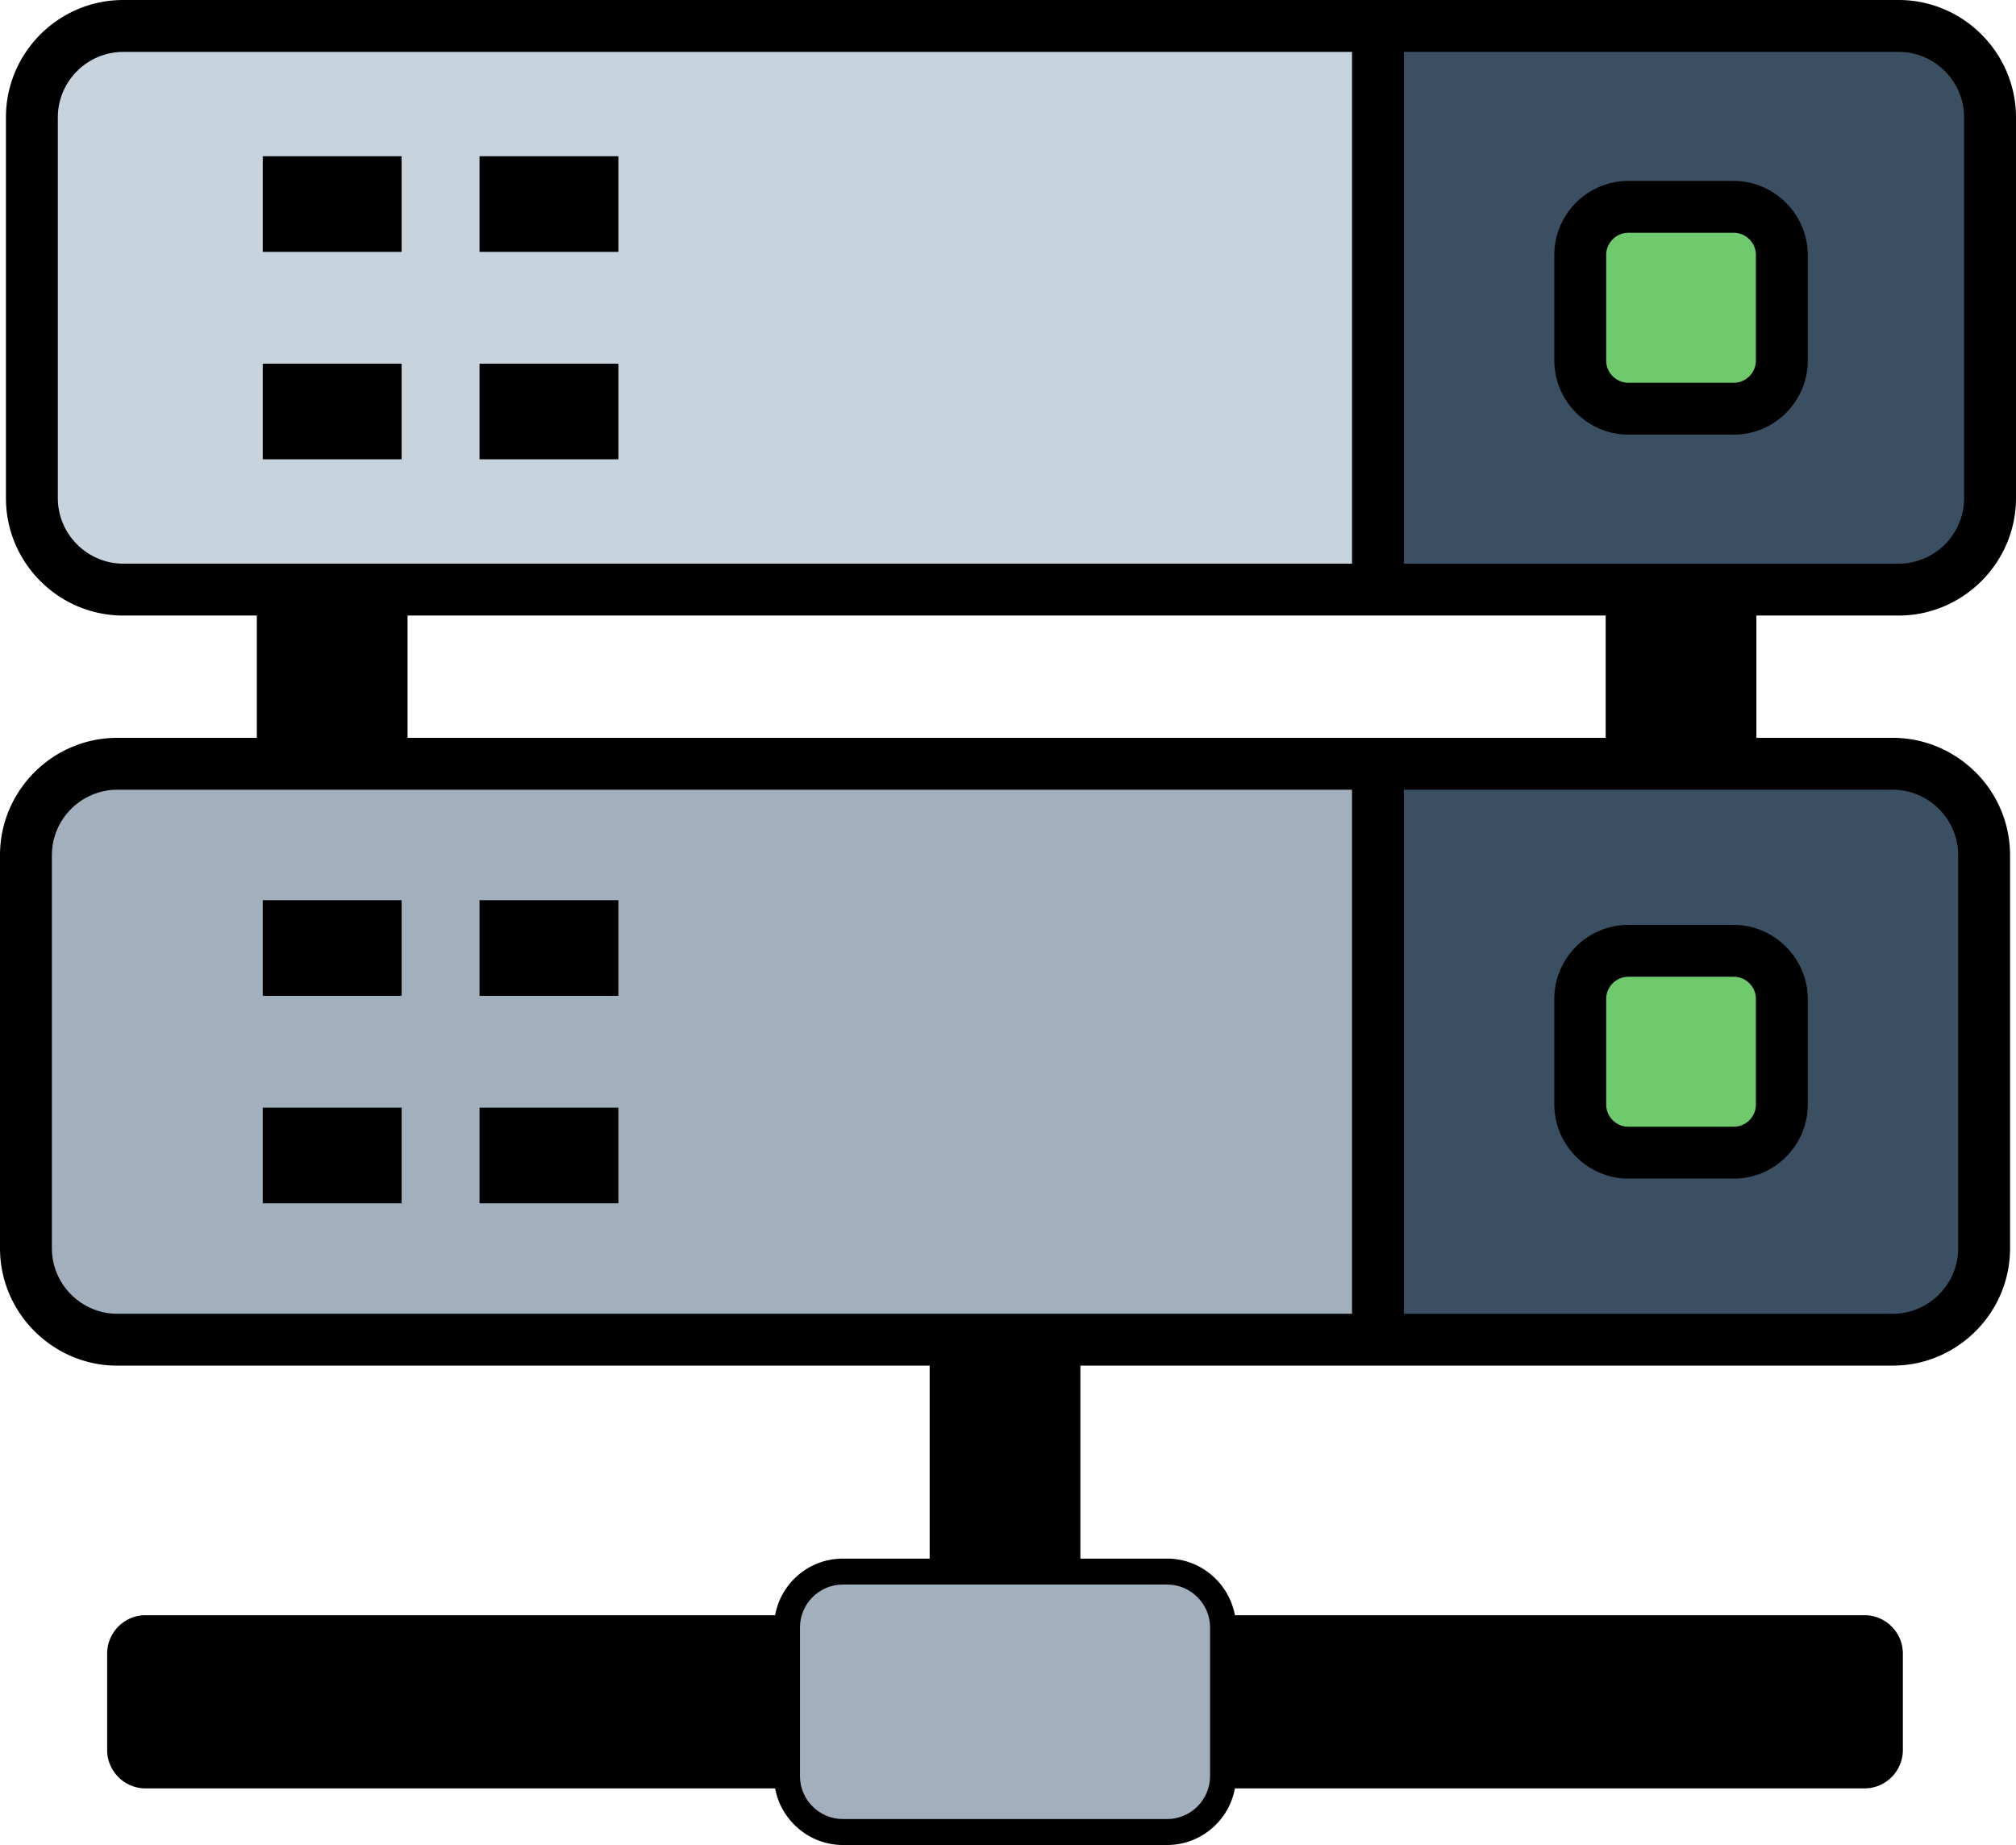 <svg xmlns="http://www.w3.org/2000/svg" shape-rendering="geometricPrecision" text-rendering="geometricPrecision" image-rendering="optimizeQuality" fill-rule="evenodd" clip-rule="evenodd" viewBox="0 0 512 468.581"><path d="M36.947 410.222h159.91a17.457 17.457 0 014.848-9.25 17.432 17.432 0 0112.342-5.124h22.058v-49.006H29.802C13.408 346.842 0 333.406 0 317.04v-99.848c0-16.416 13.386-29.801 29.802-29.801h35.424v-31.057H31.318c-16.419 0-29.809-13.391-29.809-29.809V29.809C1.509 13.383 14.892 0 31.318 0H482.2C498.586 0 512 13.431 512 29.809v96.716c0 16.381-13.441 29.809-29.8 29.809h-36.131v31.057h34.62l.383.002.381.008h.003l.378.012.379.017h.015l.709.045.03.003h.005l.371.032.374.035h.007l.08.01.55.065.107.012h.01l.358.05.372.052.009.003.357.057.366.065h.012l.351.067c.486.094.966.199 1.442.316l.356.09.017.002.339.092a29.896 29.896 0 0113.271 7.709h.025a29.815 29.815 0 017.978 14.34v.009c.109.476.211.957.299 1.442v.01c.086.486.161.976.226 1.469v.008l.087.739v.005l.035.371.033.376v.005l.047.752v.005l.03.759.009.767v99.848l-.009.767-.03.762-.047.757-.068.752-.087.747-.05.371-.052.37h-.002l-.028.177-.094.558-.14.73-.159.722v.002l-.087.359-.088.356-.002.002-.095.357-.097.351v.002l-.105.351-.104.349-.003.002-.109.349-.115.346-.002.002-.12.344-.121.341-.003.003-.127.341-.129.336-.003.002-.042.105-.19.465-.042.1-.002.003-.048.109-.194.448-.047.105-.003.002-.152.329-.152.324-.002.002-.159.327-.04.079-.284.55-.007.013-.167.313-.003.005-.174.314-.174.309-.006.005-.061.109-.302.506-.002.005-.19.306-.189.299-.002.005-.197.301-.197.294-.002.005-.406.583-.003.004-.42.576-.003.005-.433.562-.003.005-.448.556v.002l-.231.274-.707.804v.003c-.322.353-.65.7-.986 1.036-.336.336-.683.664-1.036.986h-.003l-.804.707-.274.231h-.002l-.556.448-.005.003-.562.433-.005.003-.575.421-.006.002-.582.406-.005.002-.294.197-.301.197-.005.002-.299.189-.306.19-.005.002-.506.301-.109.063-.005.005-.309.174-.314.174-.005.003-.314.167-.012.007-.55.284-.08.04-.326.159-.002.003-.324.152-.329.151-.002.003-.105.047-.448.194-.11.048-.002.002-.1.042-.465.19-.105.042-.002.002-.337.13-.341.127-.002.003-.341.121-.344.12-.002.002-.347.115-.348.11-.003.002-.348.105-.351.104h-.003l-.351.097-.356.095-.002.003-.356.086-.359.088h-.002l-.723.159-.729.14-.558.094-.176.027v.003l-.372.052-.371.05-.746.087-.752.068-.757.047-.762.03-.767.01H274.382v49.006h22.056c4.776 0 9.138 1.967 12.308 5.129l.027.027a17.564 17.564 0 014.853 9.218h159.909c5.354 0 9.733 4.385 9.733 9.733v24.519c0 5.348-4.384 9.733-9.733 9.733H313.626a17.508 17.508 0 01-4.855 9.239c-3.16 3.16-7.535 5.135-12.333 5.135h-82.391c-4.768 0-9.135-1.967-12.31-5.132l-.027-.028c-2.463-2.47-4.203-5.664-4.85-9.214H36.947c-5.348 0-9.733-4.38-9.733-9.733v-24.519c0-5.353 4.38-9.733 9.733-9.733zm66.556-222.831h304.289v-31.057H103.503v31.057z"/><path fill="#C7D4DE" d="M31.318 13.177h312.055v129.98H31.318c-9.151 0-16.633-7.484-16.633-16.632V29.809c0-9.155 7.477-16.632 16.633-16.632z"/><path fill="#3B4F63" d="M356.55 13.177H482.2c9.146 0 16.623 7.482 16.623 16.632v96.716c0 9.143-7.482 16.632-16.623 16.632H356.55V13.177z"/><path fill="#A2AFBC" d="M29.802 200.567h313.571v133.098H29.802c-9.148 0-16.625-7.485-16.625-16.625v-99.848c0-9.148 7.477-16.625 16.625-16.625z"/><path fill="#3B4F63" d="M356.55 200.567h124.139c9.14 0 16.625 7.477 16.625 16.625v99.848c0 9.14-7.485 16.625-16.625 16.625H356.55V200.567z"/><path fill-rule="nonzero" d="M413.559 234.893h26.743c10.304 0 18.814 8.511 18.814 18.814v26.818c0 10.371-8.443 18.814-18.814 18.814h-26.743c-10.304 0-18.814-8.51-18.814-18.814v-26.818c0-10.378 8.436-18.814 18.814-18.814z"/><path fill="#6ECA6D" d="M413.559 248.069h26.743c3.105 0 5.638 2.535 5.638 5.638v26.818c0 3.103-2.535 5.637-5.638 5.637h-26.743c-3.103 0-5.638-2.531-5.638-5.637v-26.818a5.65 5.65 0 015.638-5.638z"/><path fill-rule="nonzero" d="M413.559 45.944h26.743c10.304 0 18.814 8.511 18.814 18.814v26.818c0 10.371-8.443 18.814-18.814 18.814h-26.743c-10.304 0-18.814-8.51-18.814-18.814V64.758c0-10.378 8.436-18.814 18.814-18.814z"/><path fill="#6ECA6D" d="M413.559 59.12h26.743c3.105 0 5.638 2.535 5.638 5.638v26.818c0 3.103-2.535 5.638-5.638 5.638h-26.743c-3.103 0-5.638-2.533-5.638-5.638V64.758a5.65 5.65 0 015.638-5.638z"/><path d="M66.727 92.363h35.274v24.294H66.727V92.363zm0 188.949h35.274v24.294H66.727v-24.294zm55.054-52.686h35.275v24.294h-35.275v-24.294zm0 52.686h35.275v24.294h-35.275v-24.294zm-55.054-52.686h35.274v24.294H66.727v-24.294zm55.054-188.949h35.275v24.294h-35.275V39.677zm0 52.686h35.275v24.294h-35.275V92.363zM66.727 39.677h35.274v24.294H66.727V39.677z"/><path fill="#A2AFBC" d="M214.047 402.436h82.391c5.984 0 10.878 4.918 10.878 10.879v37.799c0 5.961-4.917 10.878-10.878 10.878h-82.391c-5.961 0-10.878-4.895-10.878-10.878v-37.799c0-5.984 4.895-10.879 10.878-10.879z"/></svg>